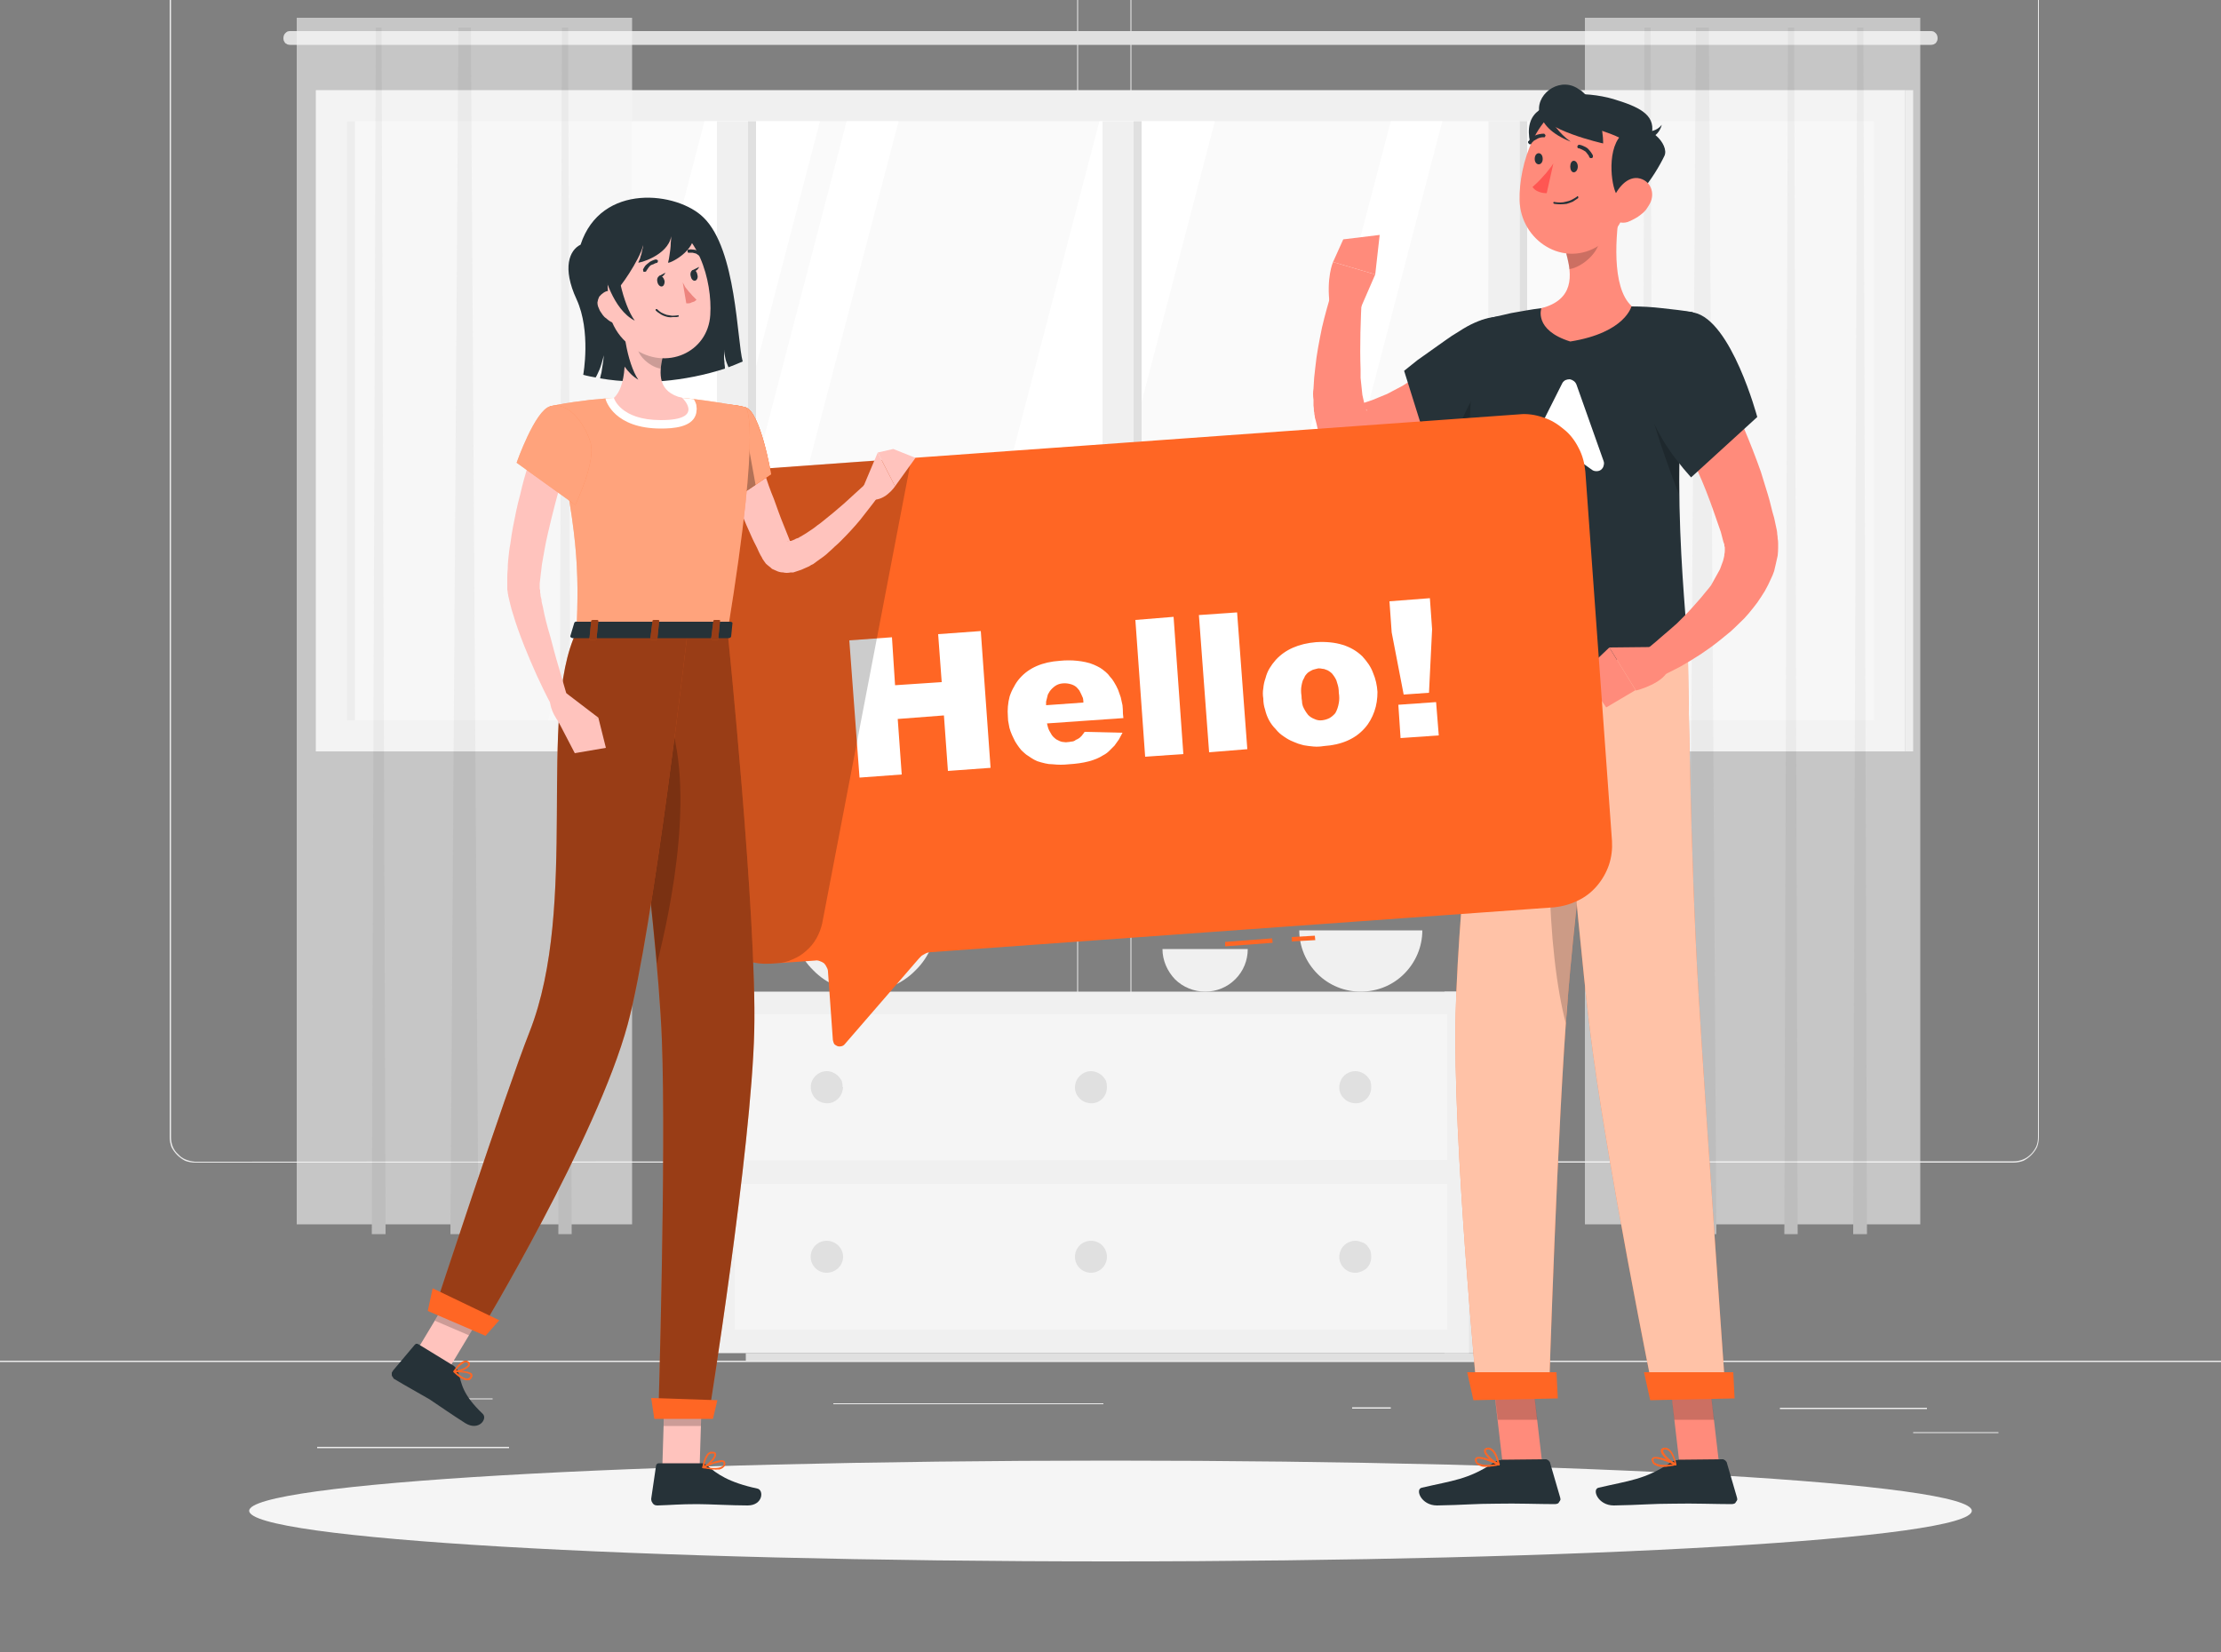 <svg xmlns="http://www.w3.org/2000/svg" viewBox="0 0 500 372" width="500" height="372"><rect x="0" y="0" width="500" height="372" fill="#808080" stroke="none"/><title>Hello-rafiki-svg</title><style>		.s0 { fill: #ebebeb } 		.s1 { fill: #f0f0f0 } 		.s2 { fill: #fafafa } 		.s3 { fill: #ffffff } 		.s4 { fill: #e0e0e0 } 		.s5 { fill: #f5f5f5 } 		.s6 { fill: #e6e6e6 } 		.s7 { opacity: .5;fill: #fafafa } 		.s8 { fill: #263238 } 		.s9 { fill: #ff8b7b } 		.s10 { opacity: .2;fill: #000000 } 		.s11 { fill: #ff6624 } 		.s12 { opacity: .6;fill: #ffffff } 		.s13 { fill: #ff5652 } 		.s14 { fill: #ffc3bd } 		.s15 { opacity: .4;fill: #ffffff } 		.s16 { opacity: .3;fill: #000000 } 		.s17 { opacity: .4;fill: #000000 } 		.s18 { fill: #ed847e } 	</style><g id="freepik--background-complete--inject-5"><path id="Layer" class="s0" d="m0 306.4h500v0.3h-500z"></path><path id="Layer" class="s0" d="m400.7 317h33.1v0.3h-33.1z"></path><path id="Layer" class="s0" d="m304.4 316.9h8.7v0.3h-8.7z"></path><path id="Layer" class="s0" d="m430.7 322.5h19.2v0.2h-19.2z"></path><path id="Layer" class="s0" d="m71.4 325.8h43.2v0.3h-43.2z"></path><path id="Layer" class="s0" d="m104.6 314.9h6.3v0.2h-6.3z"></path><path id="Layer" class="s0" d="m187.6 316h60.8v0.2h-60.8z"></path><path id="Layer" fill-rule="evenodd" class="s0" d="m237 261.8h-193.1q-1.1 0-2.2-0.4-1-0.5-1.8-1.3-0.8-0.8-1.3-1.8-0.4-1.1-0.4-2.2v-271.4q0-1.2 0.5-2.2 0.4-1 1.2-1.8 0.8-0.8 1.8-1.3 1.1-0.4 2.2-0.4h193.1q1.1 0 2.2 0.4 1 0.5 1.8 1.3 0.8 0.8 1.3 1.8 0.4 1.1 0.4 2.2v271.4q0 1.1-0.4 2.2-0.5 1-1.3 1.8-0.8 0.8-1.8 1.3-1.1 0.4-2.2 0.4zm-193.1-282.6q-1.1 0-2.1 0.4-1 0.4-1.7 1.2-0.8 0.8-1.2 1.8-0.4 1-0.4 2.1v271.4q0 1.1 0.4 2.1 0.4 1 1.2 1.7 0.7 0.8 1.7 1.2 1 0.4 2.1 0.5l193.1-0.1q1.1 0 2.1-0.4 1-0.4 1.8-1.2 0.7-0.7 1.1-1.7 0.5-1 0.5-2.1v-271.4q0-1.1-0.5-2.1-0.4-1-1.1-1.8-0.8-0.8-1.8-1.2-1-0.4-2.1-0.4z"></path><path id="Layer" fill-rule="evenodd" class="s0" d="m453.3 261.8h-193.1q-1.1 0-2.2-0.4-1-0.5-1.8-1.3-0.8-0.8-1.3-1.8-0.4-1.1-0.4-2.2v-271.4q0-1.2 0.5-2.2 0.4-1 1.2-1.8 0.8-0.8 1.8-1.3 1.1-0.4 2.2-0.4h193.1q1.1 0 2.2 0.4 1 0.5 1.8 1.3 0.8 0.8 1.3 1.8 0.4 1 0.4 2.2v271.4q0 1.1-0.4 2.2-0.5 1-1.3 1.8-0.8 0.8-1.8 1.3-1.1 0.4-2.2 0.4zm-193.1-282.6q-1.1 0-2.1 0.4-1 0.4-1.7 1.2-0.8 0.8-1.2 1.8-0.4 1-0.5 2.1v271.4q0.1 1.1 0.5 2.1 0.4 1 1.2 1.7 0.7 0.8 1.7 1.2 1 0.4 2.1 0.4h193.1q1.1 0 2.1-0.4 1-0.4 1.8-1.2 0.7-0.7 1.2-1.7 0.4-1 0.4-2.1v-271.4q0-1.1-0.4-2.1-0.5-1-1.2-1.8-0.8-0.8-1.8-1.2-1-0.4-2.1-0.4z"></path><path id="Layer" class="s1" d="m71.1 20.3h357.8v148.9h-357.8z"></path><path id="Layer" class="s2" d="m421.9 27.3v134.9h-343.8v-134.9z"></path><path id="Layer" class="s3" d="m123.4 162.2l35.2-134.9h26l-35.2 134.9h-26z"></path><path id="Layer" class="s3" d="m155.4 162.2l35.2-134.9h11.7l-35.3 134.9h-11.6z"></path><path id="Layer" class="s3" d="m212.3 162.2l35.2-134.9h26l-35.2 134.9h-26z"></path><path id="Layer" class="s3" d="m277.8 162.2l35.3-134.9h11.6l-35.2 134.9h-11.7z"></path><path id="Layer" class="s4" d="m170.2 27.3v134.9h-1.8v-134.9z"></path><path id="Layer" class="s4" d="m78.1 27.3h1.8v134.9h-1.8z"></path><path id="Layer" class="s1" d="m168.4 27.3v134.9h-7v-134.9z"></path><path id="Layer" class="s4" d="m257 27.3v134.9h-1.8v-134.9z"></path><path id="Layer" class="s1" d="m255.2 27.3v134.9h-7v-134.9z"></path><path id="Layer" class="s4" d="m342.1 27.3h1.7v134.9h-1.7z"></path><path id="Layer" class="s1" d="m335.1 27.3h6.9v134.9h-7z"></path><path id="Layer" class="s4" d="m428.9 20.3h1.8v148.9h-1.8z"></path><path id="Layer" class="s4" d="m434.7 10.1h-369.4q-0.3 0-0.6-0.1-0.2-0.1-0.5-0.3-0.2-0.3-0.3-0.5-0.1-0.3-0.1-0.6 0-0.3 0.1-0.6 0.1-0.3 0.3-0.5 0.3-0.3 0.5-0.4 0.3-0.1 0.6-0.1h369.4q0.3 0 0.6 0.1 0.2 0.1 0.5 0.4 0.2 0.2 0.3 0.5 0.1 0.3 0.1 0.6 0 0.3-0.1 0.6-0.1 0.2-0.3 0.5-0.3 0.2-0.5 0.3-0.3 0.1-0.6 0.1z"></path><g id="Layer" style="opacity: .6"><path id="Layer" class="s5" d="m66.8 4h75.5v271.7h-75.5z"></path><path id="Layer" class="s6" d="m107.7 277.9h-6.3l1.8-271.7h2.8l1.7 271.7z"></path><path id="Layer" class="s6" d="m86.8 277.9h-3.1l0.9-271.7h1.3l0.9 271.7z"></path><path id="Layer" class="s6" d="m128.8 277.9h-3.1l0.8-271.7h1.4l0.8 271.7z"></path></g><g id="Layer" style="opacity: .6"><path id="Layer" class="s5" d="m356.8 4h75.5v271.7h-75.5z"></path><path id="Layer" class="s6" d="m386.4 277.9h-6.4l1.8-271.7h2.9l1.7 271.7z"></path><path id="Layer" class="s6" d="m372.4 277.9h-3l0.8-271.7h1.4l0.8 271.7z"></path><path id="Layer" class="s6" d="m404.7 277.9h-3l0.8-271.7h1.4l0.8 271.7z"></path><path id="Layer" class="s6" d="m420.3 277.9h-3.1l0.9-271.7h1.4l0.8 271.7z"></path></g><path id="Layer" class="s6" d="m325.2 223.3h14.2v81.4h-14.2z"></path><path id="Layer" class="s1" d="m330.7 304.7h-170.1v-81.4h170.1z"></path><path id="Layer" class="s4" d="m326.9 304.7h-5.2-153.8v1.7h153.8 5.2 5.2v-1.7h-5.2z"></path><path id="Layer" class="s7" d="m325.8 261.2l-160.4 0.1v-32.9h160.4z"></path><path id="Layer" class="s7" d="m325.8 299.4h-160.4v-32.8h160.4z"></path><path id="Layer" class="s4" d="m189.8 244.8c-0.1 1.5-0.9 2.8-2.3 3.4-1.3 0.5-2.9 0.2-3.9-0.8-1-1-1.4-2.6-0.8-4 0.6-1.3 1.9-2.2 3.3-2.2q0.8 0 1.4 0.3 0.7 0.3 1.2 0.8 0.5 0.5 0.8 1.1 0.2 0.7 0.2 1.4z"></path><path id="Layer" class="s4" d="m308.7 244.8c0 1.5-0.8 2.8-2.2 3.4-1.3 0.5-2.9 0.2-3.9-0.8-1.1-1-1.4-2.6-0.8-4 0.5-1.3 1.9-2.2 3.3-2.2q0.7 0 1.4 0.3 0.7 0.3 1.2 0.8 0.5 0.5 0.8 1.1 0.2 0.7 0.2 1.4z"></path><path id="Layer" class="s4" d="m186.1 286.6c-2 0-3.6-1.6-3.6-3.6 0-2 1.6-3.6 3.6-3.6 2 0 3.7 1.6 3.7 3.6 0 2-1.7 3.6-3.7 3.6z"></path><path id="Layer" class="s4" d="m308.7 283c0 1.5-0.8 2.8-2.2 3.3-1.3 0.6-2.9 0.3-3.9-0.7-1.1-1.1-1.4-2.6-0.8-4 0.5-1.3 1.9-2.2 3.3-2.2q0.7 0 1.4 0.3 0.7 0.2 1.2 0.7 0.5 0.6 0.8 1.2 0.2 0.7 0.2 1.4z"></path><path id="Layer" class="s4" d="m249.2 244.8c0 1.5-0.8 2.8-2.2 3.4-1.3 0.5-2.9 0.2-3.9-0.8-1.1-1-1.4-2.6-0.8-4 0.6-1.3 1.9-2.2 3.3-2.2q0.7 0 1.4 0.3 0.7 0.3 1.2 0.8 0.5 0.5 0.8 1.1 0.2 0.7 0.2 1.4z"></path><path id="Layer" class="s4" d="m245.6 286.6c-2 0-3.6-1.6-3.6-3.6 0-2 1.6-3.6 3.6-3.6 2 0 3.6 1.6 3.6 3.6 0 2-1.6 3.6-3.6 3.6z"></path><path id="Layer" class="s1" d="m320.2 209.5c0 3.7-1.5 7.2-4.1 9.8-2.6 2.6-6.1 4-9.8 4-3.6 0-7.1-1.4-9.7-4-2.6-2.6-4.1-6.1-4.1-9.8z"></path><path id="Layer" class="s1" d="m210.9 207c0 4.3-1.7 8.5-4.8 11.5-3 3.1-7.2 4.8-11.5 4.8-4.3 0-8.5-1.7-11.5-4.8-3.1-3-4.8-7.2-4.8-11.5z"></path><path id="Layer" class="s1" d="m280.9 213.7c0 2.6-1 5-2.8 6.8-1.8 1.8-4.2 2.8-6.8 2.8-2.5 0-5-1-6.8-2.8-1.7-1.8-2.8-4.2-2.8-6.8z"></path></g><g id="freepik--Shadow--inject-5"><path id="freepik--path--inject-5" class="s5" d="m250 351.6c-107.2 0-193.9-5.1-193.9-11.4 0-6.2 86.7-11.3 193.9-11.3 107.2 0 193.9 5.1 193.9 11.3 0 6.3-86.7 11.4-193.9 11.4z"></path></g><g id="freepik--character-2--inject-5"><path id="Layer" class="s8" d="m348.1 39.4c-2.1-2.2-6.2-10.2-2.3-14 4-3.8 7.5-0.4 7.7 1.5 0.3 1.8-0.4 17.4-5.4 12.5z"></path><path id="Layer" class="s9" d="m347.3 329.6l-9 0.1-2.4-20.6 8.9-0.1 2.4 20.6z"></path><path id="Layer" class="s8" d="m338.3 328.7l9.8-0.1q0.1 0 0.2 0.1 0.1 0 0.2 0.1 0.2 0.1 0.2 0.2 0.1 0.1 0.2 0.2l2.3 7.9q0.1 0.3 0.1 0.6-0.1 0.3-0.3 0.5-0.1 0.3-0.4 0.4-0.3 0.1-0.6 0.1c-3.5 0-8.6-0.2-13-0.1-5.1 0-7.4 0.3-13.5 0.4-3.6 0-5-3.7-3.4-4 6.8-1.6 10.4-1.8 16.1-5.6q0.3-0.1 0.5-0.3 0.3-0.1 0.5-0.2 0.3-0.1 0.6-0.1 0.2-0.1 0.5-0.1z"></path><path id="Layer" class="s10" d="m335.9 309.1l1.3 10.6h8.9l-1.3-10.7-8.9 0.1z"></path><path id="Layer" fill-rule="evenodd" class="s11" d="m334.1 330.3q-0.3 0-0.6-0.1-0.2-0.1-0.5-0.2-0.3-0.1-0.5-0.3-0.1 0-0.2-0.2-0.1-0.1-0.1-0.2-0.1-0.1-0.1-0.3-0.1-0.1-0.1-0.3 0 0 0-0.1 0.1-0.1 0.1-0.2 0 0 0.1-0.1 0.1-0.1 0.1-0.1c1.1-0.6 4.8 1.1 5.2 1.3q0.1 0.1 0.1 0.1 0 0 0 0 0 0.1 0 0.1 0.1 0 0.1 0.1-0.1 0-0.1 0 0 0.1 0 0.1 0 0-0.1 0 0 0 0 0-0.4 0.1-0.7 0.2-0.4 0-0.7 0.1-0.4 0-0.8 0.1-0.3 0-0.7 0-0.3 0-0.5 0zm-1.6-1.8q0 0.1 0 0.1 0 0 0 0 0 0.1 0 0.1-0.1 0-0.1 0 0 0.1 0.1 0.2 0 0.1 0 0.2 0.1 0.1 0.1 0.2 0.1 0.1 0.2 0.1c0.6 0.5 2 0.6 4 0.3-1.6-0.7-3.7-1.5-4.3-1.2z"></path><path id="Layer" fill-rule="evenodd" class="s11" d="m337.3 330c-1.1-0.5-3.4-2.4-3.2-3.4 0-0.3 0.2-0.5 0.7-0.6 2.1-0.3 2.8 3.6 2.8 3.8q0 0 0 0 0 0 0 0.1 0 0 0 0 0 0 0 0.1 0 0-0.1 0 0 0 0 0 0 0 0 0 0 0-0.1 0zm-2.4-3.6c-0.4 0.1-0.4 0.2-0.4 0.2-0.1 0.6 1.5 2.2 2.6 2.8-0.2-0.9-0.8-3-2.1-3z"></path><path id="Layer" class="s9" d="m340.9 84.4l-0.9 1-0.8 0.9q-0.9 0.8-1.8 1.6-1.8 1.6-3.6 3-0.9 0.7-1.9 1.4-0.9 0.7-1.9 1.4-1 0.7-2 1.3-1 0.7-2 1.3-2.1 1.2-4.2 2.3c-1.4 0.7-2.9 1.3-4.5 2q-1.1 0.4-2.3 0.8-1.2 0.4-2.4 0.8-1.2 0.3-2.5 0.6-1.2 0.2-2.4 0.4l-0.8 0.1q-0.2 0.1-0.3 0.1-0.2 0-0.4 0-0.2 0-0.4 0-0.1 0-0.3 0-0.4 0-0.9 0-0.4-0.1-0.8-0.1-0.4-0.1-0.8-0.2-0.4-0.2-0.8-0.3-0.4-0.2-0.7-0.4-0.4-0.1-0.7-0.4-0.4-0.2-0.7-0.4-0.3-0.3-0.6-0.6-0.3-0.2-0.5-0.5-0.2-0.2-0.4-0.5-0.3-0.2-0.4-0.5-0.2-0.3-0.4-0.5-0.2-0.5-0.5-0.9-0.2-0.4-0.3-0.8-0.2-0.5-0.4-0.9-0.1-0.5-0.2-0.9-0.1-0.4-0.2-0.8-0.1-0.3-0.2-0.7 0-0.4-0.1-0.7 0-0.4-0.1-0.7 0-0.7-0.1-1.3 0-0.7 0-1.3-0.1-0.6-0.1-1.3 0-0.6 0.1-1.2 0.1-2.5 0.4-4.7c0.3-3.1 0.9-6 1.5-9 0.7-3 1.5-5.8 2.4-8.7l6.6 1.3c-0.3 5.6-0.5 11.4-0.3 16.8q0 0.9 0 1.9 0.1 0.9 0.2 1.9 0.1 0.9 0.2 1.9 0.2 0.9 0.4 1.8 0 0.2 0 0.4 0.1 0.1 0.1 0.3 0.1 0.2 0.1 0.3 0.1 0.2 0.2 0.4c0.1 0.3 0.3 0.5 0.3 0.4q-0.1 0-0.1-0.1 0 0 0-0.1-0.1 0-0.1-0.1-0.1 0-0.1-0.1-0.1-0.1-0.2-0.2-0.1-0.1-0.2-0.1-0.2-0.1-0.3-0.2-0.1 0-0.2-0.1-0.2-0.1-0.3-0.1-0.2 0-0.3-0.1-0.1 0-0.3 0-0.1-0.1-0.3-0.1c-0.1 0-0.2 0-0.3 0h0.1 0.2q0.9-0.3 1.7-0.5 0.9-0.3 1.8-0.6 0.8-0.3 1.7-0.7 0.8-0.3 1.7-0.7 0.8-0.4 1.7-0.9 0.8-0.4 1.7-0.9 0.8-0.5 1.6-1 0.8-0.5 1.7-1 3.2-2.2 6.3-4.7c1-0.8 2.1-1.6 3-2.5l1.5-1.3 0.7-0.7 0.6-0.6z"></path><path id="Layer" class="s8" d="m346.2 80.9c-0.3-9.4-8-12.7-17.7-6.3q-1.7 1-3.2 2.1-1.6 1.1-3.1 2.2-1.6 1.1-3.1 2.2-1.5 1.2-3 2.4l6.3 20.1c0 0 12-3.8 18.9-11.3 4.7-5.1 5.1-8.2 4.9-11.4z"></path><path id="Layer" class="s10" d="m334.4 84.9c0 0-5.8 8.3-7.8 17.1q1-0.5 2.1-1 1-0.5 2.1-1 1-0.5 2-1.1 1-0.6 2-1.2z"></path><path id="Layer" class="s9" d="m306.3 69.4l3.3-7.6-9.5-2.8c0 0-1.6 3.6-0.7 9.9z"></path><path id="Layer" class="s9" d="m310.6 52.9l-8.2 1-2.3 5.1 9.5 2.8 1-8.9z"></path><path id="Layer" class="s11" d="m334.5 149.3c0 0-6.2 51.4-6.8 79-0.7 28.6 4.9 86.3 4.9 86.3l16.1-0.4c0 0 1.9-61.7 4.3-90.1 2.5-30.8 8.9-75.4 8.9-75.4z"></path><path id="Layer" class="s12" d="m334.5 149.3c0 0-6.2 51.4-6.8 79-0.7 28.6 4.9 86.3 4.9 86.3l16.1-0.4c0 0 1.9-61.7 4.3-90.1 2.5-30.8 8.9-75.4 8.9-75.4z"></path><path id="Layer" class="s10" d="m353.7 163.8c-7.2 15.9-5.3 51.4-1.2 66.6q0.2-3.4 0.5-6.3c1.6-20.3 5-46.6 7.1-62.2-2-2.8-4.2-3-6.4 1.9z"></path><path id="Layer" class="s11" d="m350.7 314.9l-19 0.4-1.4-6.3h20.1l0.3 5.9z"></path><path id="Layer" class="s9" d="m387 329.6l-8.9 0.1-2.4-20.6 8.9-0.1 2.4 20.6z"></path><path id="Layer" class="s8" d="m378.1 328.7l9.8-0.1q0.1 0 0.2 0.1 0.1 0 0.2 0.1 0.2 0.1 0.2 0.2 0.1 0.1 0.2 0.2l2.3 7.9q0.1 0.3 0.1 0.6-0.1 0.3-0.3 0.5-0.1 0.3-0.4 0.4-0.3 0.1-0.6 0.1c-3.5 0-8.6-0.2-13-0.1-5.1 0-7.4 0.3-13.5 0.4-3.6 0-5-3.7-3.4-4 6.8-1.6 10.4-1.8 16.1-5.6q0.3-0.1 0.5-0.3 0.3-0.1 0.5-0.2 0.3-0.1 0.6-0.1 0.2-0.1 0.5-0.1z"></path><path id="Layer" class="s10" d="m375.7 309.1l1.2 10.6h9l-1.3-10.7-8.9 0.1z"></path><path id="Layer" fill-rule="evenodd" class="s11" d="m373.9 330.3q-0.3 0-0.6-0.1-0.3-0.1-0.5-0.2-0.3-0.1-0.5-0.3-0.1 0-0.2-0.2-0.1-0.1-0.1-0.2-0.1-0.1-0.1-0.3-0.1-0.1-0.1-0.3 0 0 0-0.1 0.1-0.1 0.1-0.2 0-0.1 0.1-0.1 0.1-0.1 0.1-0.1c1.1-0.6 4.8 1.1 5.2 1.4q0.1 0 0.1 0 0 0 0 0 0 0.1 0 0.1 0 0 0 0.1 0 0 0 0 0 0.1 0 0.1 0 0-0.1 0 0 0 0 0-0.4 0.1-0.7 0.2-0.4 0-0.7 0.1-0.4 0-0.8 0.1-0.3 0-0.7 0-0.3 0-0.5 0zm-1.6-1.8q0 0.1 0 0.1 0 0 0 0-0.1 0.1-0.1 0.1 0 0 0 0.1 0 0 0.1 0.1 0 0.1 0 0.2 0.1 0.1 0.1 0.2 0.1 0.1 0.2 0.1c0.6 0.5 2 0.6 4 0.3-1.6-0.7-3.7-1.5-4.3-1.2z"></path><path id="Layer" fill-rule="evenodd" class="s11" d="m377.2 330c-1.2-0.5-3.5-2.4-3.3-3.4 0-0.3 0.2-0.5 0.7-0.6 2.1-0.3 2.8 3.6 2.8 3.8q0 0 0 0 0 0.1 0 0.1 0 0.1-0.1 0.1 0 0-0.1 0zm-2.5-3.6c-0.3 0.1-0.3 0.2-0.3 0.2-0.1 0.6 1.4 2.2 2.6 2.8-0.2-0.9-0.9-3-2.1-3z"></path><path id="Layer" class="s11" d="m350.2 148.9c0 0 4.4 55.4 7.7 82.7 3.4 28.4 14.5 83 14.5 83l16.1-0.4c0 0-4.4-61.9-6.1-90.2-1.9-31-2.4-75.8-2.4-75.8z"></path><path id="Layer" class="s12" d="m350.2 148.9c0 0 4.4 55.4 7.7 82.7 3.4 28.4 14.5 83 14.5 83l16.1-0.4c0 0-4.4-61.9-6.1-90.2-1.9-31-2.4-75.8-2.4-75.8z"></path><path id="Layer" class="s11" d="m390.5 314.9l-19 0.4-1.4-6.3h20.1l0.3 5.9z"></path><path id="Layer" class="s8" d="m333.4 72.2c0 0-6.6 24.4 1.1 77.1 14.4-0.4 38.5-0.9 45.5-1 0.2-7.4-5.2-43.3 1.1-78q-1.7-0.3-3.4-0.5-1.7-0.2-3.5-0.4-1.7-0.2-3.4-0.3-1.7-0.1-3.5-0.1-2.5-0.1-5.1-0.1-2.5 0-5 0-2.6 0.1-5.1 0.2-2.5 0.1-5.1 0.3-1.7 0.2-3.4 0.5-1.7 0.3-3.4 0.6-1.8 0.4-3.5 0.8-1.7 0.4-3.3 0.9z"></path><path id="Layer" class="s10" d="m378.3 95l-7.4-6.2c0.5 4.9 4.8 16.7 7.1 22.6 0-5.2 0.1-10.7 0.3-16.4z"></path><path id="Layer" class="s3" d="m351.7 86.3l-8.1 16.1q-0.3 0.5-0.2 1.1 0.1 0.6 0.5 1 0.4 0.4 1 0.5 0.6 0.1 1.1-0.2l5.3-2.9q0.2-0.1 0.4-0.2 0.3 0 0.5 0 0.3 0 0.5 0.1 0.2 0.1 0.4 0.2l5.3 3.8q0.4 0.3 1 0.3 0.6 0 1-0.3 0.5-0.4 0.6-0.9 0.2-0.6 0-1.1l-6.1-17.2q-0.2-0.5-0.6-0.8-0.4-0.3-0.9-0.4-0.5 0-1 0.2-0.5 0.3-0.7 0.7z"></path><path id="Layer" class="s9" d="m364.8 46.2c-1.1 6.5-2.1 18.5 2.5 22.7 0 0-1.3 6-13.8 8-8.3-2.6-6.5-7.5-6.5-7.5 7.3-1.9 7-7.3 5.6-12.3z"></path><path id="Layer" class="s10" d="m359.8 50.6l-7.2 6.5q0.1 0.4 0.2 0.8 0.1 0.5 0.2 0.9 0.1 0.5 0.2 0.9 0.1 0.5 0.1 0.9c2.8-0.4 6.5-3.6 6.8-6.5q0-0.4 0-0.9 0-0.4 0-0.8 0-0.5-0.1-0.9-0.1-0.5-0.2-0.9z"></path><path id="Layer" class="s9" d="m368.8 38.1c-2.4 8.5-3.4 13.6-8.7 17.1-8 5.3-17.8-1-18-10.1-0.2-8.1 3.8-20.7 13-22.3 2-0.4 4.1-0.2 6 0.5 2 0.6 3.7 1.8 5.1 3.3 1.4 1.6 2.3 3.4 2.8 5.4 0.4 2 0.4 4.1-0.2 6.1z"></path><path id="Layer" class="s8" d="m363.7 43.3c-1.2-2.7-2-11.7 2.7-13.9 4.7-2.2 9.5 3.2 8.3 5.7-1.9 4-8.4 14.5-11 8.2z"></path><path id="Layer" class="s8" d="m366.4 32.6c-1.1-3-14.8-4.7-16.7-7.9-2.3-3.9 7-4.3 13.5-2.4 5.6 1.7 9.4 3.4 8.7 7.6-0.3 2.4-5.4 2.7-5.4 2.7z"></path><path id="Layer" class="s8" d="m369.4 29.5c0 0 3 0.8 4.7-1.4-0.5 2.2-3.1 4.4-4.7 1.4z"></path><path id="Layer" class="s8" d="m355.7 20.3c-4.1-3.3-9.7 0.5-9.2 4.7 0.5 4.2 14.4 7.3 14.4 7.3 0 0 0.3-7.8-5.2-12.1z"></path><path id="Layer" class="s8" d="m346.5 25c0.6 2.9 2.8 5.2 7.1 6.9q-1-0.7-1.8-1.5-0.8-0.8-1.5-1.7-0.7-1-1.2-2-0.6-1-0.9-2.1z"></path><path id="Layer" class="s8" d="m354.3 38.8c-0.5 0-0.8-0.6-0.8-1.3 0-0.7 0.3-1.3 0.8-1.3 0.5 0 0.9 0.6 0.9 1.3 0 0.7-0.4 1.3-0.9 1.3z"></path><path id="Layer" class="s8" d="m346.4 37c-0.5 0-0.9-0.5-0.9-1.2 0-0.8 0.4-1.3 0.9-1.3 0.5 0 0.9 0.5 0.9 1.3 0 0.7-0.4 1.2-0.9 1.2z"></path><path id="Layer" class="s13" d="m349.7 36.8q-0.5 0.8-1.1 1.5-0.5 0.7-1.1 1.3-0.6 0.7-1.2 1.3-0.6 0.6-1.3 1.2c1 1.5 3.2 1.4 3.2 1.4z"></path><path id="Layer" class="s8" d="m349.9 45.9q0.7 0.1 1.4 0.1 0.7 0 1.4-0.1 0.7-0.2 1.4-0.5 0.6-0.4 1.2-0.8 0-0.1 0-0.1 0 0 0-0.1 0 0 0-0.1 0 0 0 0-0.1-0.1-0.1-0.1-0.1 0-0.1 0 0 0-0.1 0 0 0 0 0.1-0.6 0.4-1.2 0.7-0.6 0.3-1.2 0.4-0.7 0.2-1.3 0.2-0.7 0-1.3-0.1-0.1-0.1-0.2 0-0.1 0-0.1 0.1 0 0.1 0 0.2 0.1 0 0.2 0.1z"></path><path id="Layer" class="s8" d="m358.1 35.6q0.1 0 0.2 0 0.2 0 0.2-0.1 0.1-0.1 0.1-0.2 0-0.2 0-0.3-0.2-0.4-0.5-0.8-0.3-0.4-0.7-0.8-0.4-0.3-0.9-0.5-0.4-0.2-0.9-0.3-0.1 0-0.2 0-0.1 0-0.1 0.1-0.1 0-0.1 0.1-0.1 0.1-0.1 0.2 0 0 0 0.1 0 0.1 0.1 0.2 0 0 0.1 0.1 0.1 0 0.2 0 0.3 0.1 0.7 0.3 0.4 0.2 0.7 0.4 0.3 0.3 0.5 0.6 0.3 0.3 0.4 0.7 0 0 0.1 0.1 0 0 0 0 0.1 0.1 0.1 0.1 0.1 0 0.1 0z"></path><path id="Layer" class="s8" d="m344.3 32.5q0.1 0 0.1 0 0.1 0 0.2-0.1 0 0 0.1 0 0-0.1 0-0.1 0.3-0.3 0.6-0.6 0.3-0.2 0.7-0.4 0.3-0.2 0.7-0.3 0.4-0.1 0.8-0.1 0.2 0.1 0.3-0.1 0.1-0.1 0.1-0.2 0.1-0.2-0.1-0.3-0.1-0.2-0.2-0.2-0.5 0-1 0.1-0.5 0.1-1 0.3-0.4 0.2-0.8 0.6-0.4 0.3-0.7 0.7-0.1 0-0.1 0.1 0 0.1 0 0.2 0 0.1 0.1 0.1 0 0.1 0.1 0.2 0 0 0 0 0 0 0 0 0.1 0 0.1 0 0 0 0 0.1z"></path><path id="Layer" class="s9" d="m383.3 77.2c1.8 3.1 3.3 6.2 4.9 9.4 1.6 3.2 3 6.4 4.3 9.6 1.4 3.3 2.7 6.6 3.9 10q0.4 1.3 0.8 2.6 0.4 1.3 0.8 2.6 0.4 1.3 0.7 2.6 0.3 1.3 0.7 2.6l0.6 2.8q0.1 0.5 0.1 0.9 0.1 0.5 0.1 1 0.1 0.5 0.1 1 0 0.5 0 1 0 0.9-0.1 1.8-0.2 0.9-0.4 1.8-0.2 0.9-0.4 1.7-0.3 0.9-0.7 1.7-0.6 1.4-1.4 2.8-0.8 1.3-1.7 2.6-0.9 1.2-1.9 2.4-1 1.2-2.1 2.2-1 1-2 1.9-1.1 0.9-2.2 1.8-1.1 0.9-2.2 1.7-1.1 0.8-2.3 1.6-2.3 1.5-4.6 2.8c-1.6 0.8-3.2 1.7-4.9 2.4l-3.3-5.8c1.2-1 2.5-2 3.7-3.1q1.9-1.6 3.7-3.2 0.9-0.9 1.7-1.7 0.8-0.8 1.6-1.7 0.8-0.9 1.6-1.8 0.8-0.9 1.5-1.8 0.7-0.8 1.3-1.6 0.5-0.9 1-1.8 0.5-0.9 1-1.8 0.4-1 0.7-1.9 0.1-0.4 0.2-0.8 0.1-0.3 0.1-0.7 0.1-0.4 0.1-0.8 0-0.4 0-0.7 0-0.2-0.1-0.3 0-0.2 0-0.3 0-0.2-0.1-0.3 0-0.2-0.1-0.3l-0.6-2.3q-0.8-2.3-1.6-4.6-0.8-2.3-1.7-4.6-0.9-2.3-1.9-4.5-1-2.3-2-4.5c-1.4-3-2.9-6-4.3-9-1.5-3-3-6-4.5-8.8z"></path><path id="Layer" class="s8" d="m381.4 70.4c8.4 1.8 14.2 23.5 14.2 23.5l-14.9 13.6q-1.8-2-3.4-4.1-1.6-2.1-3-4.4-1.3-2.3-2.5-4.7-1.2-2.3-2.1-4.8c-4-10.9 2.8-21.1 11.7-19.1z"></path><path id="Layer" class="s9" d="m371.9 145.7l-9.6 0.1 6 9.7c0 0 6.8-1.7 7.4-5.2z"></path><path id="Layer" class="s9" d="m356.3 151.5l5.3 7.8 6.6-3.9-5.9-9.6-6 5.7z"></path><path id="Layer" class="s9" d="m371.4 45.9q-0.4 0.7-0.9 1.4-0.5 0.6-1.2 1.1-0.6 0.5-1.4 0.9-0.7 0.4-1.5 0.7c-2.8 0.8-4.3-1.7-3.5-4.4 0.7-2.5 3-5.8 5.8-5.5 2.9 0.4 4 3.4 2.7 5.8z"></path></g><g id="freepik--Hello--inject-5"><path id="Layer" class="s11" d="m275.8 212.1l10.6-0.8 0.1 1-10.7 0.8z"></path><path id="Layer" class="s11" d="m290.8 211l5.2-0.3 0.1 1-5.3 0.3z"></path><path id="Layer" class="s11" d="m342 93.3l-176.6 12.7c-1.8 0.1-3.6 0.6-5.2 1.5-1.6 0.8-3.1 1.9-4.3 3.3-1.2 1.4-2.1 3-2.6 4.7-0.6 1.7-0.9 3.6-0.7 5.4l6 83.2c0.1 1.8 0.6 3.6 1.4 5.2 0.8 1.7 2 3.1 3.4 4.3 1.3 1.2 2.9 2.1 4.7 2.7 1.7 0.6 3.5 0.8 5.4 0.7l10-0.7q0.5-0.1 1 0.1 0.6 0.2 1 0.5 0.4 0.4 0.6 0.9 0.3 0.5 0.3 1l1.1 15.4q0.1 0.5 0.3 0.9 0.3 0.3 0.8 0.5 0.4 0.1 0.8 0 0.5-0.1 0.8-0.5l16.7-19.3q0.3-0.3 0.6-0.6 0.3-0.2 0.7-0.4 0.3-0.2 0.7-0.3 0.4-0.1 0.8-0.1l140.3-10.1c1.8-0.2 3.6-0.7 5.2-1.5 1.7-0.8 3.1-1.9 4.3-3.3 1.2-1.4 2.1-3 2.7-4.7 0.6-1.8 0.8-3.6 0.7-5.4l-6-83.2c-0.2-1.9-0.6-3.6-1.5-5.3-0.8-1.6-1.9-3.1-3.3-4.2-1.4-1.2-3-2.2-4.7-2.7-1.7-0.6-3.6-0.9-5.4-0.7z"></path><path id="Layer" class="s3" d="m191.2 144.2l9.6-0.7 0.7 10.8 10.5-0.7-0.8-10.8 9.6-0.7 2.2 30.8-9.6 0.7-0.9-12.5-10.4 0.8 0.9 12.5-9.5 0.7z"></path><path id="Layer" class="s10" d="m165.4 106c-1.8 0.1-3.6 0.6-5.2 1.5-1.6 0.8-3.1 1.9-4.3 3.3-1.2 1.4-2.1 3-2.6 4.7-0.6 1.7-0.9 3.6-0.7 5.4l6 83.2c0.1 1.8 0.6 3.6 1.4 5.2 0.8 1.7 2 3.1 3.4 4.3 1.3 1.2 2.9 2.1 4.7 2.7 1.7 0.6 3.5 0.8 5.4 0.7l1.4-0.1q1.9-0.1 3.6-0.9 1.7-0.7 3-1.9 1.4-1.2 2.3-2.8 0.9-1.6 1.3-3.4l20.1-104.8z"></path><path id="Layer" fill-rule="evenodd" class="s3" d="m252.9 161.7l-17.2 1.2q0.1 0.4 0.2 0.8 0.1 0.4 0.3 0.8 0.2 0.4 0.4 0.7 0.2 0.4 0.5 0.7 0.3 0.3 0.7 0.6 0.4 0.2 0.8 0.4 0.5 0.2 0.9 0.2 0.5 0.1 0.9 0 0.3 0 0.7-0.1 0.3 0 0.6-0.1 0.3-0.1 0.5-0.3 0.3-0.1 0.6-0.3 0.2-0.1 0.4-0.3 0.2-0.2 0.4-0.4 0.1-0.2 0.3-0.4 0.1-0.2 0.3-0.4l8.5 0.2q-0.4 0.8-0.8 1.5-0.5 0.7-1 1.4-0.6 0.6-1.2 1.2-0.6 0.6-1.4 1-2.6 1.7-7.7 2-0.9 0.1-1.8 0.1-0.9 0-1.8-0.1-0.9 0-1.7-0.2-0.9-0.2-1.8-0.5-0.7-0.3-1.3-0.7-0.6-0.4-1.2-0.8-0.6-0.5-1.1-1-0.5-0.6-0.9-1.2-0.5-0.7-0.8-1.4-0.4-0.8-0.7-1.6-0.3-0.8-0.4-1.6-0.2-0.8-0.2-1.7-0.1-1.2 0-2.3 0.1-1.2 0.4-2.3 0.4-1.2 1-2.2 0.5-1 1.3-1.9 3.1-3.5 9-3.9 1-0.1 2-0.1 1 0 1.9 0.1 1 0.1 1.9 0.3 1 0.2 1.9 0.6 0.7 0.3 1.4 0.7 0.6 0.4 1.2 0.9 0.6 0.5 1 1.1 0.5 0.5 0.9 1.2 0.5 0.8 0.9 1.7 0.3 0.8 0.6 1.7 0.2 0.9 0.4 1.8 0.1 0.9 0.1 1.9zm-9-3.5q0-0.5-0.1-1-0.2-0.4-0.4-0.9-0.2-0.4-0.4-0.8-0.3-0.4-0.7-0.8-0.6-0.5-1.5-0.7-0.8-0.2-1.7-0.1-0.9 0.1-1.6 0.6-0.7 0.5-1.2 1.2-0.2 0.4-0.4 0.7-0.1 0.4-0.2 0.8-0.1 0.4-0.2 0.8 0 0.4 0 0.8z"></path><path id="Layer" class="s3" d="m255.6 139.6l8.6-0.7 2.2 30.9-8.6 0.6z"></path><path id="Layer" class="s3" d="m269.9 138.5l8.6-0.6 2.3 30.8-8.6 0.7z"></path><path id="Layer" fill-rule="evenodd" class="s3" d="m284.4 157.3q-0.2-1.2 0-2.3 0.1-1.2 0.5-2.3 0.3-1.2 0.9-2.2 0.6-1 1.4-1.9 3.2-3.5 9.1-4 6.7-0.4 10.4 3.2c1 1.1 1.9 2.3 2.4 3.7 0.6 1.4 0.9 2.8 1 4.3 0 1.5-0.2 3-0.7 4.4-0.5 1.4-1.2 2.7-2.2 3.8q-3.2 3.6-9.2 4-1.2 0.2-2.3 0.1-1.2-0.1-2.3-0.3-1.2-0.3-2.3-0.8-1-0.4-2-1.1-1.1-0.7-1.9-1.7-0.9-0.9-1.5-2-0.6-1.1-0.9-2.4-0.4-1.2-0.4-2.5zm8.6-0.6q0 0.6 0.1 1.1 0 0.6 0.2 1.2 0.2 0.5 0.5 1 0.3 0.5 0.7 1 0.6 0.6 1.4 0.9 0.8 0.4 1.7 0.3 0.9-0.1 1.7-0.5 0.7-0.4 1.3-1.1 0.3-0.5 0.5-1.1 0.2-0.6 0.3-1.2 0.1-0.5 0.1-1.1 0-0.6-0.1-1.2 0-0.6-0.1-1.2-0.1-0.5-0.3-1.1-0.1-0.5-0.4-1-0.3-0.5-0.7-1-0.3-0.3-0.6-0.5-0.4-0.3-0.8-0.4-0.4-0.2-0.8-0.2-0.4-0.1-0.9-0.1-0.4 0.1-0.8 0.2-0.5 0.1-0.8 0.3-0.4 0.2-0.8 0.5-0.3 0.3-0.6 0.7-0.2 0.5-0.5 1-0.2 0.6-0.3 1.2-0.1 0.5-0.1 1.1 0 0.6 0.1 1.2z"></path><path id="Layer" class="s3" d="m312.8 135.4l9.1-0.7 0.5 7-0.7 14.3-5.7 0.4-2.7-14zm2 23.3l8.5-0.6 0.6 7.5-8.6 0.6z"></path></g><g id="freepik--character-1--inject-5"><path id="Layer" class="s8" d="m163 78.6q0 0.5 0 1.1 0 0.5 0 1.1 0.1 0.5 0.1 1.1 0.1 0.5 0.1 1.1-3.4 1.1-6.9 1.8-3.5 0.7-7 1-3.6 0.3-7.1 0.1-3.6-0.1-7.1-0.7 0.1-0.6 0.3-1.3 0.1-0.6 0.2-1.3 0.1-0.6 0.2-1.3 0.1-0.7 0.1-1.3-0.1 0.6-0.3 1.3-0.2 0.7-0.4 1.3-0.2 0.6-0.5 1.2-0.3 0.7-0.6 1.2c-1.8-0.3-2.8-0.6-2.8-0.6 0 0 1.8-9.8-1.5-17-3.3-7.1-1.6-11.1 0.9-12.3 4.6-14.1 21.9-11.9 27.7-6.1 7.4 7.2 7.5 27.7 8.8 32.4q-1.6 0.7-3.2 1.3-0.2-0.5-0.4-1-0.2-0.5-0.3-1-0.1-0.5-0.2-1-0.1-0.6-0.1-1.1z"></path><path id="Layer" class="s14" d="m170.2 100.6l0.9 2.9q0.4 1.5 1 2.9c0.6 2 1.3 4 2.1 5.9 0.7 1.9 1.4 4 2.2 5.9l1.2 3 0.3 0.8v0.1q0 0-0.1 0 0-0.1-0.1-0.1 0 0-0.1-0.1 0 0-0.1 0c-0.2-0.1-0.3 0-0.1 0q0 0 0.1 0 0.1 0 0.2 0 0.1-0.1 0.2-0.1 0.1 0 0.2 0 0.3-0.1 0.5-0.2 0.3-0.1 0.6-0.3 0.3-0.1 0.6-0.2 0.2-0.2 0.5-0.3 0.6-0.4 1.3-0.8 0.6-0.4 1.2-0.8 0.6-0.4 1.2-0.9 0.6-0.4 1.2-0.9 2.4-1.9 4.8-4c1.5-1.4 3.1-2.8 4.6-4.2l3.1 2.6c-1.3 1.8-2.7 3.5-4 5.2-1.4 1.7-2.9 3.3-4.5 4.9q-0.6 0.6-1.3 1.2-0.6 0.6-1.3 1.2-0.6 0.6-1.3 1.1-0.7 0.5-1.4 1-0.4 0.3-0.8 0.6-0.5 0.2-0.9 0.5-0.4 0.2-0.9 0.4-0.4 0.2-0.9 0.4-0.3 0.1-0.6 0.2-0.3 0.1-0.6 0.2-0.3 0.1-0.6 0.2-0.3 0-0.6 0-0.4 0.1-0.9 0.1-0.4 0-0.8-0.1-0.4 0-0.8-0.1-0.4-0.1-0.8-0.3-0.5-0.2-0.9-0.4-0.3-0.3-0.7-0.6-0.4-0.3-0.7-0.6-0.3-0.4-0.5-0.7-0.3-0.4-0.4-0.7l-0.3-0.5-0.4-0.8c-0.4-1-1-2-1.4-2.9-0.9-2-1.8-4-2.6-6q-1.3-3-2.4-6.1c-0.4-1-0.7-2.1-1.1-3.2-0.3-1-0.7-2.1-1-3.3z"></path><path id="Layer" class="s11" d="m167.8 91.7c3.4 0.9 5.8 15.1 5.8 15.1l-9.5 6.4c0 0-9.1-14.3-6.4-18 2.7-4 5-4.8 10.1-3.5z"></path><path id="Layer" class="s11" d="m167.8 91.7c3.4 0.9 5.8 15.1 5.8 15.1l-9.5 6.4c0 0-9.1-14.3-6.4-18 2.7-4 5-4.8 10.1-3.5z"></path><path id="Layer" class="s15" d="m167.8 91.7c3.4 0.9 5.8 15.1 5.8 15.1l-9.5 6.4c0 0-9.1-14.3-6.4-18 2.7-4 5-4.8 10.1-3.5z"></path><path id="Layer" class="s16" d="m167.5 94.9l2.6 14.3-5.3 3.6 2.7-17.9z"></path><path id="Layer" class="s14" d="m194.4 109.5l3.2-7.6 3.9 7.6c0 0-2.5 3.8-5.9 2.9z"></path><path id="Layer" class="s14" d="m201.1 101.1l5 2-4.6 6.4-3.9-7.6 3.5-0.8z"></path><path id="Layer" class="s14" d="m149.1 330.4l8.4 0.1 0.6-19.4h-8.4l-0.6 19.4z"></path><path id="Layer" class="s14" d="m93 305.5l7.7 3.3 10.1-16.8-7.7-3.3-10.1 16.8z"></path><path id="Layer" class="s8" d="m102.2 307.6l-8-4.9q-0.1 0-0.2-0.1-0.2 0-0.3 0-0.1 0-0.2 0.1-0.1 0.1-0.2 0.2l-4.8 5.7q-0.2 0.3-0.3 0.5 0 0.3 0 0.6 0.1 0.3 0.3 0.5 0.1 0.3 0.4 0.4c2.8 1.7 4.2 2.4 7.8 4.5 2.1 1.4 5.1 3.5 8.1 5.4 3 1.8 5-1 3.9-2.1-4.8-4.6-4.7-6.8-5.6-9.6q-0.1-0.1-0.1-0.3-0.1-0.2-0.3-0.3-0.1-0.2-0.2-0.3-0.2-0.2-0.3-0.3z"></path><path id="Layer" class="s8" d="m157.8 329.5h-9.4q-0.1 0-0.2 0-0.2 0.1-0.3 0.1 0 0.1-0.1 0.2-0.1 0.1-0.1 0.2l-1.1 7.5q0 0.3 0.1 0.6 0.1 0.2 0.3 0.5 0.2 0.2 0.4 0.3 0.3 0.1 0.6 0.1c3.3-0.1 4.9-0.3 9-0.3 2.5 0 7.8 0.3 11.3 0.3 3.5 0 3.7-3.5 2.2-3.8-6.5-1.4-9.1-3.3-11.3-5.2q-0.1-0.1-0.3-0.2-0.2-0.1-0.4-0.2-0.1 0-0.3-0.1-0.2 0-0.4 0z"></path><path id="Layer" class="s10" d="m158.1 311.1l-0.3 10h-8.4l0.3-10h8.4z"></path><path id="Layer" class="s10" d="m103.1 288.8l7.7 3.2-5.2 8.7-7.7-3.3 5.2-8.7z"></path><path id="Layer" class="s11" d="m167.8 91.7c0 0 4 1.4-4 50.5h-34c0.5-13.8 0.6-22.3-6-50.7q1.8-0.4 3.6-0.7 1.8-0.3 3.6-0.5 1.8-0.3 3.6-0.4 1.8-0.2 3.6-0.3 1.9-0.1 3.9-0.2 1.9-0.1 3.8-0.1 1.9 0 3.9 0.1 1.9 0.1 3.8 0.2c6.7 0.6 14.2 2.1 14.2 2.1z"></path><path id="Layer" class="s15" d="m167.8 91.7c0 0 4 1.4-4 50.5h-34c0.5-13.8 0.6-22.3-6-50.7q1.8-0.4 3.6-0.7 1.8-0.3 3.6-0.5 1.8-0.3 3.6-0.4 1.8-0.2 3.6-0.3 1.9-0.1 3.9-0.2 1.9-0.1 3.8-0.1 1.9 0 3.9 0.1 1.9 0.1 3.8 0.2c6.7 0.6 14.2 2.1 14.2 2.1z"></path><path id="Layer" class="s3" d="m138.2 89.6q1.9-0.2 3.9-0.2 1.9-0.1 3.8-0.1 2 0 3.9 0.1 1.9 0 3.8 0.2 1.3 0.1 2.6 0.3 0.2 0.3 0.4 0.8 0.2 0.4 0.2 0.9 0.1 0.5 0 0.9 0 0.5-0.2 1c-1 2.7-5 3-7.8 3-10.5 0-12.3-6.2-12.4-6.4l-0.1-0.4z"></path><path id="Layer" class="s14" d="m139.8 72.2c0.9 5 1.9 14.1-1.6 17.4 0 0 1.4 5 10.6 5 10.1 0 4.8-5 4.8-5-5.5-1.3-5.3-5.4-4.4-9.3z"></path><path id="Layer" class="s8" d="m140.8 68.7c-1.2 3.9 0.4 13.2 2.9 16.8-4.9-2.8-6.5-11.2-6.5-11.2z"></path><path id="Layer" class="s10" d="m143.6 75.5l5.6 4.8q-0.1 0.3-0.1 0.7-0.1 0.3-0.2 0.7 0 0.3-0.1 0.6 0 0.4-0.1 0.7c-2.1-0.3-5-2.6-5.2-4.8q0-0.3-0.1-0.7 0-0.3 0-0.6 0-0.4 0.1-0.7 0-0.4 0.1-0.7z"></path><path id="Layer" class="s14" d="m135.2 63.4c1.9 8 2.6 11.5 7.4 15 7.3 5.2 16.8 1 17.3-7.5 0.5-7.6-2.8-19.5-11.3-21.3-1.9-0.5-3.9-0.4-5.7 0.2-1.8 0.5-3.5 1.5-4.9 2.9-1.3 1.4-2.3 3.1-2.8 5-0.5 1.8-0.5 3.8 0 5.7z"></path><path id="Layer" class="s11" d="m163.8 142.2c0 0 6.6 64.4 6 89.9-0.6 26.5-10.3 87-10.3 87h-11.3c0 0 1.8-58.9 0.8-85-1.1-28.4-10.1-91.9-10.1-91.9z"></path><path id="Layer" class="s17" d="m163.8 142.2c0 0 6.6 64.4 6 89.9-0.6 26.5-10.3 87-10.3 87h-11.3c0 0 1.8-58.9 0.8-85-1.1-28.4-10.1-91.9-10.1-91.9z"></path><path id="Layer" class="s11" d="m147.3 319.5h13.2l1-4.2-14.9-0.5 0.7 4.7z"></path><path id="Layer" class="s10" d="m149.1 158.2c8.4 16.8 1.7 47.4-1.2 58.8-1.6-17.1-4.1-38-6.1-53.4 1.3-8.6 3.5-13.1 7.3-5.4z"></path><path id="Layer" class="s11" d="m154.8 142.2c0 0-7.7 67-13.5 88.5-6.9 25.5-33.1 69-33.1 69l-10.5-4.5c0 0 16.2-49.4 21.5-62.8 11.3-28.7 1.6-71.5 10.6-90.2z"></path><path id="Layer" class="s17" d="m154.8 142.2c0 0-7.7 67-13.5 88.5-6.9 25.5-33.1 69-33.1 69l-10.5-4.5c0 0 16.2-49.4 21.5-62.8 11.3-28.7 1.6-71.5 10.6-90.2z"></path><path id="Layer" class="s11" d="m96.3 295.2l13 5.6 3.1-3.5-15-7.2-1.1 5.1z"></path><path id="Layer" class="s8" d="m148 63.5c0.1 0.6 0.6 1.1 1 1 0.4 0 0.7-0.7 0.6-1.3-0.2-0.7-0.6-1.1-1-1.1-0.5 0.1-0.8 0.7-0.6 1.4z"></path><path id="Layer" class="s8" d="m155.5 62.2c0.1 0.6 0.5 1.1 1 1 0.4-0.1 0.7-0.7 0.5-1.3-0.1-0.7-0.5-1.2-1-1.1-0.4 0.1-0.7 0.7-0.5 1.4z"></path><path id="Layer" class="s8" d="m155.8 60.9l1.6-0.8c0 0-0.6 1.4-1.6 0.8z"></path><path id="Layer" class="s18" d="m153.7 63.6q0.3 0.6 0.6 1.1 0.4 0.5 0.8 1 0.4 0.4 0.8 0.9 0.4 0.4 0.9 0.9-0.2 0.2-0.5 0.4-0.3 0.1-0.6 0.2-0.3 0.2-0.6 0.2-0.3 0-0.6 0z"></path><path id="Layer" class="s8" d="m151.5 71.4q0.1 0 0.3 0 0.1 0 0.3 0 0.1 0 0.2 0 0.2 0 0.3-0.1 0.1 0 0.2 0 0-0.1 0-0.2 0-0.1-0.1-0.1-0.1-0.1-0.1 0-0.7 0.1-1.3 0.1-0.6-0.1-1.2-0.2-0.6-0.2-1.2-0.5-0.5-0.3-1-0.8 0 0-0.1 0 0 0 0 0-0.1 0-0.1 0-0.1 0-0.1 0.1 0 0 0 0 0 0.1 0 0.1 0 0 0 0.1 0 0 0 0 0.4 0.4 0.9 0.7 0.4 0.3 0.9 0.5 0.5 0.2 1 0.3 0.6 0.1 1.1 0z"></path><path id="Layer" class="s8" d="m138 58.6q0.1 0.8 0.2 1.6 0.1 0.8 0.2 1.6 0.1 0.8 0.3 1.6 0.1 0.8 0.3 1.6c0.1 0.5 5-6.4 5.8-9.8q0 0.5-0.2 1-0.1 0.5-0.2 1-0.2 0.5-0.3 1-0.2 0.4-0.4 0.9c-0.2 0.3 6.7-1.5 7.4-5.9q0 0.7-0.1 1.5 0 0.7-0.1 1.5-0.1 0.7-0.2 1.4-0.1 0.8-0.3 1.5c-0.1 0.5 6.4-2.5 5.8-6.8-0.5-4.2-10.4-5.9-15-4.4-4.5 1.4-9 6.1-7.6 12.5 1.3 6.4 3.9 8.8 3.9 8.8 0 0-1.9-6.5 0.5-10.6z"></path><path id="Layer" class="s14" d="m134.8 69.4q0.2 0.6 0.6 1.1 0.3 0.5 0.7 0.9 0.5 0.4 1 0.8 0.4 0.3 1 0.5c2 0.8 3.2-0.9 2.8-2.9-0.3-1.8-1.7-4.3-3.8-4.3q-0.6 0-1.2 0.4-0.6 0.4-1 0.9-0.3 0.6-0.4 1.3 0 0.7 0.3 1.3z"></path><path id="Layer" class="s8" d="m139.2 55.6c-1 4 1.1 13.1 3.7 16.6-5-2.5-7-10.9-7-10.9z"></path><path id="Layer" class="s8" d="m145.3 61.2q0 0 0 0 0.1-0.1 0.1-0.1 0 0 0.1 0 0-0.1 0-0.1 0.2-0.3 0.4-0.6 0.2-0.3 0.5-0.6 0.3-0.2 0.7-0.3 0.3-0.2 0.7-0.3 0 0 0.1 0 0.1-0.1 0.1-0.1 0.1-0.1 0.1-0.2 0 0 0-0.1 0-0.1 0-0.2-0.1 0-0.1-0.1-0.1 0-0.2 0-0.1-0.1-0.1-0.1-0.5 0.1-0.9 0.3-0.5 0.2-0.8 0.5-0.4 0.3-0.7 0.6-0.3 0.4-0.5 0.8-0.1 0.1 0 0.3 0 0.1 0 0.2 0.1 0.1 0.2 0.1 0.1 0 0.3 0z"></path><path id="Layer" class="s8" d="m158.2 58.1q0 0 0.1 0 0 0 0 0 0.1 0 0.1-0.1 0 0 0.1 0 0-0.1 0-0.1 0.1-0.1 0.1-0.2 0-0.1-0.1-0.2 0 0 0-0.1-0.4-0.3-0.8-0.6-0.3-0.3-0.8-0.4-0.4-0.2-0.9-0.2-0.5-0.1-0.9 0-0.1 0-0.2 0 0 0.1-0.1 0.1 0 0.1 0 0.2-0.1 0.1 0 0.1 0 0.1 0 0.2 0.1 0 0.1 0.1 0.1 0 0.2 0 0 0.1 0.1 0 0.4 0 0.7 0 0.4 0.1 0.8 0.2 0.3 0.2 0.6 0.4 0.3 0.2 0.6 0.4 0 0.1 0 0.1 0.1 0 0.1 0.1 0.1 0 0.1 0 0 0 0.1 0z"></path><path id="Layer" class="s14" d="m127.9 103.4c-1.4 4.3-2.7 9-3.8 13.5q-0.4 1.7-0.8 3.4-0.4 1.7-0.7 3.4-0.3 1.7-0.6 3.4-0.2 1.7-0.4 3.4l-0.1 0.9c0 0.2 0 0.3 0 0.5q0 0.2 0 0.4 0 0.2 0 0.3 0.1 0.2 0.1 0.4 0 0.2 0 0.4 0.1 0.4 0.1 0.8 0.1 0.4 0.2 0.8 0 0.4 0.1 0.8 0.1 0.4 0.2 0.8c0.4 2.2 1 4.5 1.7 6.8 0.6 2.3 1.2 4.6 1.9 6.9l2 6.9-3.7 1.5c-2.3-4.3-4.3-8.8-6.1-13.3-0.9-2.3-1.8-4.7-2.5-7.1-0.4-1.2-0.7-2.5-1-3.8q-0.1-0.3-0.1-0.6-0.1-0.2-0.1-0.5 0-0.3-0.1-0.6 0-0.2 0-0.5c0-0.4 0-0.9 0-1.3v-1q0-0.9 0.1-1.9 0-0.9 0.1-1.9 0.1-0.9 0.2-1.9 0.1-0.9 0.3-1.9c0.3-2.5 0.8-4.9 1.3-7.3q0.4-1.9 0.9-3.7 0.4-1.8 0.9-3.6 0.5-1.8 1.1-3.6 0.5-1.7 1.1-3.5z"></path><path id="Layer" class="s11" d="m123.8 91.5c-3.4 1-7.5 12.7-7.5 12.7l13.2 9.5c0 0 4.8-9.8 3.4-14.2-1.5-4.6-5.2-9.2-9.1-8z"></path><path id="Layer" class="s15" d="m123.8 91.5c-3.4 1-7.5 12.7-7.5 12.7l13.2 9.5c0 0 4.8-9.8 3.4-14.2-1.5-4.6-5.2-9.2-9.1-8z"></path><path id="Layer" fill-rule="evenodd" class="s11" d="m105.4 310.8c-1 0.2-2.5-1-3.3-1.8q0-0.1 0-0.1 0 0 0 0 0-0.1 0-0.1 0 0 0 0 0-0.1 0-0.1 0 0 0.1 0 0 0 0-0.1 0 0 0.1 0c0.3 0 3.4 0 4 0.8q0 0.1 0 0.2 0.1 0.1 0.1 0.2 0 0.1-0.1 0.2 0 0 0 0.1-0.1 0.1-0.1 0.2-0.1 0.2-0.2 0.2-0.1 0.1-0.2 0.2-0.1 0.1-0.2 0.1zm-0.1-0.4q0.1 0 0.2-0.1 0.1 0 0.1-0.1 0.1 0 0.2-0.1 0-0.1 0.1-0.2 0 0 0-0.1 0 0 0 0 0-0.1 0-0.1 0-0.1 0-0.1c-0.4-0.5-2-0.6-3.2-0.6 1.1 1 2.1 1.5 2.6 1.4z"></path><path id="Layer" fill-rule="evenodd" class="s11" d="m103.3 308.9q-0.2 0-0.3 0.1-0.2 0-0.4 0-0.2 0-0.3 0-0.1 0-0.1 0 0 0 0 0 0 0-0.1 0 0 0 0-0.1 0 0 0 0 0 0 0-0.1 0 0 0 0 0 0 0-0.1c0.1-0.1 1.3-2.1 2.5-2.3q0.1 0 0.2 0 0.2 0 0.3 0 0.1 0 0.2 0.1 0.1 0 0.2 0.1 0.1 0.1 0.1 0.2 0.1 0 0.2 0.2 0 0.1 0 0.2 0 0.1 0 0.2c-0.3 0.6-1.2 1.1-2.2 1.4q-0.1 0-0.3 0.1zm1.3-2.1q-0.3 0.2-0.6 0.4-0.3 0.2-0.5 0.4-0.3 0.2-0.5 0.5-0.2 0.2-0.3 0.5c1-0.1 2.5-0.8 2.7-1.3 0-0.1 0-0.2-0.2-0.4q0 0-0.1-0.1-0.1 0-0.1 0-0.1 0-0.2 0 0 0-0.1 0h-0.1z"></path><path id="Layer" fill-rule="evenodd" class="s11" d="m160.2 330.9q-0.3 0-0.6-0.1-0.4 0-0.7-0.1-0.4 0-0.7-0.1 0 0-0.1-0.1 0 0 0-0.1 0 0 0-0.1 0.1 0 0.1-0.1c0.4-0.1 3.7-1.8 4.7-1.3q0.1 0 0.2 0.1 0 0.1 0.1 0.1 0 0.1 0 0.2 0.1 0 0.1 0.1 0 0.2 0 0.3 0 0.1-0.1 0.3 0 0.1-0.1 0.2-0.1 0.1-0.2 0.2-0.2 0.2-0.4 0.3-0.3 0.1-0.5 0.2-0.3 0-0.6 0-0.2 0.1-0.5 0-0.3 0-0.7 0zm1.3-1.5q-0.4 0.1-0.9 0.2-0.4 0.2-0.8 0.4-0.4 0.1-0.9 0.4c1.9 0.3 3.3 0.2 3.8-0.3q0.1 0 0.1-0.1 0.1-0.1 0.1-0.2 0 0 0-0.1 0-0.1 0-0.2 0 0 0-0.1 0 0 0 0 0-0.1-0.1-0.1 0 0 0 0-0.1 0-0.1-0.1-0.1 0-0.1 0 0 0-0.1 0 0 0-0.1 0-0.4 0.1-0.9 0.2z"></path><path id="Layer" fill-rule="evenodd" class="s11" d="m158.3 330.7q0 0 0 0 0-0.1-0.1-0.1 0 0 0 0 0 0 0 0 0 0 0 0-0.1-0.1-0.1-0.1 0 0 0 0c0-0.1 0.3-2.4 1.3-3.3q0.1-0.1 0.2-0.1 0.2-0.1 0.3-0.2 0.1 0 0.3 0 0.1 0 0.3 0c0.5 0 0.7 0.3 0.7 0.5 0.2 1-1.8 2.8-2.8 3.2h-0.1q0 0.1 0 0.1zm2-3.4q-0.1 0-0.2 0-0.1 0-0.1 0-0.1 0.1-0.2 0.1-0.1 0.1-0.2 0.1-0.2 0.3-0.4 0.6-0.1 0.3-0.3 0.6-0.1 0.4-0.2 0.7-0.1 0.3-0.1 0.7c1-0.6 2.3-2 2.2-2.6 0-0.1 0-0.2-0.3-0.2z"></path><path id="Layer" class="s8" d="m129.3 140.2l-0.9 3c-0.1 0.2 0.2 0.5 0.6 0.5h35c0.3 0 0.6-0.2 0.6-0.4l0.3-3c0-0.2-0.3-0.3-0.6-0.3h-34.4q-0.1-0.1-0.2 0-0.1 0-0.1 0-0.1 0-0.2 0.1 0 0-0.1 0.1z"></path><path id="Layer" class="s11" d="m133.9 144.1h-0.9c-0.2 0-0.3-0.1-0.3-0.3l0.4-4c0-0.1 0.2-0.2 0.4-0.2h0.9c0.2 0 0.3 0.1 0.3 0.2l-0.4 4c0 0.2-0.2 0.3-0.4 0.3z"></path><path id="Layer" class="s17" d="m133.9 144.1h-0.9c-0.2 0-0.3-0.1-0.3-0.3l0.4-4c0-0.1 0.2-0.2 0.4-0.2h0.9c0.2 0 0.3 0.1 0.3 0.2l-0.4 4c0 0.2-0.2 0.3-0.4 0.3z"></path><path id="Layer" class="s11" d="m161.4 144.1h-1c-0.1 0-0.3-0.1-0.3-0.3l0.5-4c0-0.1 0.1-0.2 0.3-0.2h0.9c0.2 0 0.4 0.1 0.3 0.2l-0.4 4c0 0.2-0.1 0.3-0.3 0.3z"></path><path id="Layer" class="s17" d="m161.4 144.1h-1c-0.1 0-0.3-0.1-0.3-0.3l0.5-4c0-0.1 0.1-0.2 0.3-0.2h0.9c0.2 0 0.4 0.1 0.3 0.2l-0.4 4c0 0.2-0.1 0.3-0.3 0.3z"></path><path id="Layer" class="s11" d="m147.7 144.1h-1c-0.2 0-0.3-0.1-0.3-0.3l0.5-4c0-0.1 0.1-0.2 0.3-0.2h0.9c0.2 0 0.4 0.1 0.3 0.2l-0.4 4c0 0.2-0.2 0.3-0.3 0.3z"></path><path id="Layer" class="s17" d="m147.7 144.1h-1c-0.2 0-0.3-0.1-0.3-0.3l0.5-4c0-0.1 0.1-0.2 0.3-0.2h0.9c0.2 0 0.4 0.1 0.3 0.2l-0.4 4c0 0.2-0.2 0.3-0.3 0.3z"></path><path id="Layer" class="s8" d="m148.3 62.2l1.5-0.8c0 0-0.6 1.4-1.5 0.8z"></path><path id="Layer" class="s14" d="m127.5 156.1l7.2 5.5-8.3 1.8c0 0-3.6-4-2.3-7.3z"></path><path id="Layer" class="s14" d="m136.4 168.4l-7 1.2-3.8-7.3 9.1-0.7 1.7 6.8z"></path></g></svg>